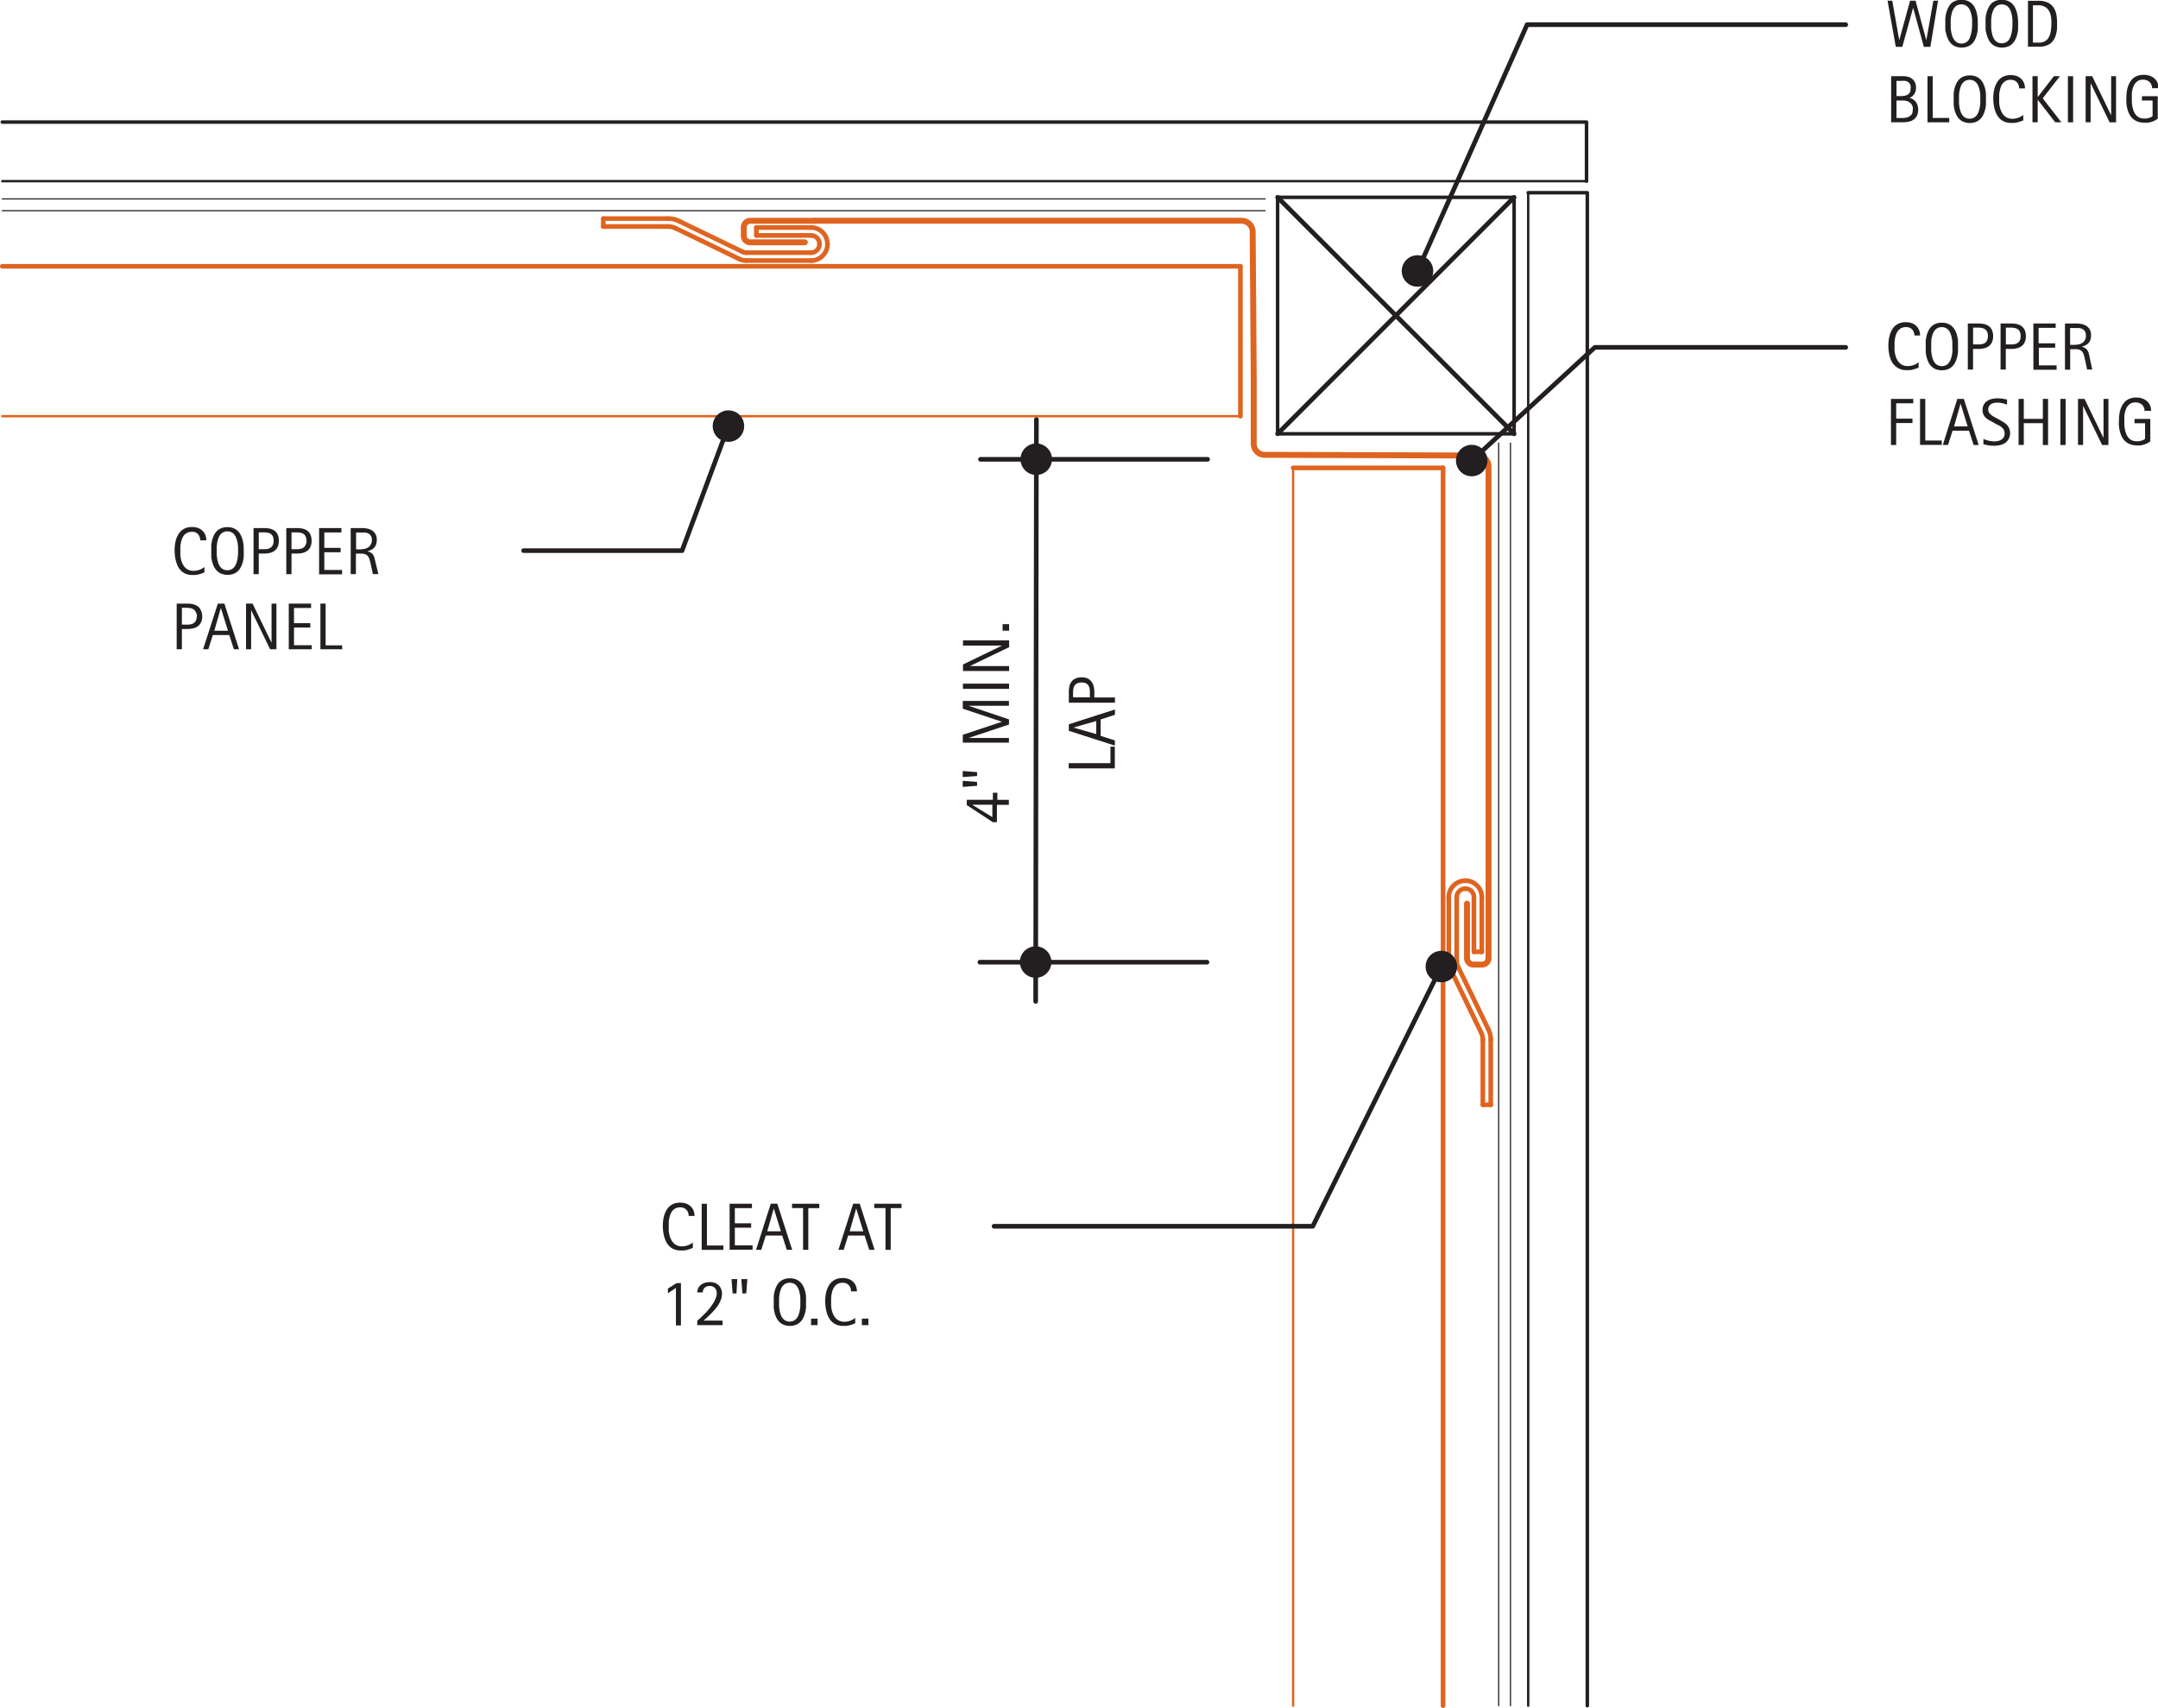 <svg id="7dd341ec-2550-440c-a298-0d3765010af8" data-name="BASE-COPPER" xmlns="http://www.w3.org/2000/svg" viewBox="0 0 330.76 261.83"><defs><style>.\33 14d6c75-9782-47b8-bdb9-cdd4ef16623e,.\34 097dc9a-dbd5-4b94-a66d-b7eec9c1fd2b,.\34 92f5868-308b-4d73-8009-0dd8df931c25,.\37 360fc06-f332-45f9-92c0-f739c9b39261,.\37 73a473a-e2f2-400f-9fe4-7b02e52902c2,.a3728095-8ccb-4644-a9f8-c41900c826a8,.ad0535f0-0a51-42a7-829f-29b233f10431,.f2e12e63-3935-40de-88df-8c640c42e361{fill:none;stroke-linecap:round;stroke-linejoin:round;}.\34 92f5868-308b-4d73-8009-0dd8df931c25,.\37 73a473a-e2f2-400f-9fe4-7b02e52902c2,.f2e12e63-3935-40de-88df-8c640c42e361{stroke:#df6420;}.\37 360fc06-f332-45f9-92c0-f739c9b39261,.\37 73a473a-e2f2-400f-9fe4-7b02e52902c2{stroke-width:0.36px;}.f2e12e63-3935-40de-88df-8c640c42e361{stroke-width:0.91px;}.\33 14d6c75-9782-47b8-bdb9-cdd4ef16623e,.\34 92f5868-308b-4d73-8009-0dd8df931c25{stroke-width:0.71px;}.\33 14d6c75-9782-47b8-bdb9-cdd4ef16623e,.\34 097dc9a-dbd5-4b94-a66d-b7eec9c1fd2b,.\37 360fc06-f332-45f9-92c0-f739c9b39261,.a3728095-8ccb-4644-a9f8-c41900c826a8,.ad0535f0-0a51-42a7-829f-29b233f10431{stroke:#231f20;}.ad0535f0-0a51-42a7-829f-29b233f10431{stroke-width:0.54px;}.\34 097dc9a-dbd5-4b94-a66d-b7eec9c1fd2b{stroke-width:0.18px;}.b1b0bf6d-f182-4078-b9a8-f53f5e9e6016{fill:#231f20;}.a3728095-8ccb-4644-a9f8-c41900c826a8{stroke-width:2.42px;}</style></defs><title>wall-cladding-profiled-panels.C.inside-corner</title><g id="236ca95c-e3c7-44d5-a491-a3593bb9c0cb" data-name="LWPOLYLINE"><line class="773a473a-e2f2-400f-9fe4-7b02e52902c2" x1="0.35" y1="63.8" x2="190.12" y2="63.8"/></g><g id="f85be80d-958b-4cf4-b978-577f023bde4e" data-name="LWPOLYLINE"><path class="f2e12e63-3935-40de-88df-8c640c42e361" d="M228.15,138.46V73a1.7,1.7,0,0,0-1.69-1.7l-29.83-.1-2.78,0a1.7,1.7,0,0,1-1.69-1.7V59.27L192,37a1.7,1.7,0,0,0-1.7-1.69h-65.5" transform="translate(0 -1.47)"/></g><g id="fc25ad01-0ba2-40f0-a5e6-2149481e0a90" data-name="LINE"><line class="492f5868-308b-4d73-8009-0dd8df931c25" x1="0.35" y1="40.82" x2="190.12" y2="40.82"/></g><g id="78cb7017-59c2-4233-8600-152d2307f331" data-name="LINE"><line class="492f5868-308b-4d73-8009-0dd8df931c25" x1="124.3" y1="39.94" x2="114.38" y2="39.94"/></g><g id="8bd2219c-2a71-4f58-b223-1716331f6782" data-name="LINE"><line class="492f5868-308b-4d73-8009-0dd8df931c25" x1="115.93" y1="34.88" x2="124.3" y2="34.88"/></g><g id="793a6471-099b-4d32-aedd-1413941806d4" data-name="LWPOLYLINE"><path class="f2e12e63-3935-40de-88df-8c640c42e361" d="M124.84,35.32H115a1,1,0,0,0-1,1v1.3a1,1,0,0,0,1,1h8.36" transform="translate(0 -1.47)"/></g><g id="2c6d0109-d7db-4216-be17-abe2012a6f16" data-name="LINE"><line class="492f5868-308b-4d73-8009-0dd8df931c25" x1="115.93" y1="36.09" x2="124.3" y2="36.09"/></g><g id="f72681f4-0fe9-4c64-9b4c-7d8f9e6dd4d7" data-name="LINE"><line class="492f5868-308b-4d73-8009-0dd8df931c25" x1="124.3" y1="38.73" x2="114.38" y2="38.73"/></g><g id="34ab79d0-f8c2-48ce-a8d3-a93d2169f030" data-name="ARC"><path class="492f5868-308b-4d73-8009-0dd8df931c25" d="M103.6,36.49a2.53,2.53,0,0,0-1.18-.29" transform="translate(0 -1.47)"/></g><g id="424527f4-ef26-4ede-9b1f-6e35c40f0339" data-name="ARC"><path class="492f5868-308b-4d73-8009-0dd8df931c25" d="M104.17,35.41a3.74,3.74,0,0,0-1.75-.43" transform="translate(0 -1.47)"/></g><g id="9b35bd1b-66b7-40bb-ad47-69135c8a9070" data-name="LINE"><line class="492f5868-308b-4d73-8009-0dd8df931c25" x1="102.42" y1="34.72" x2="92.47" y2="34.72"/></g><g id="0aa4ba0a-722a-44a3-ad2c-86963398e7f7" data-name="LINE"><line class="492f5868-308b-4d73-8009-0dd8df931c25" x1="102.42" y1="33.51" x2="92.47" y2="33.51"/></g><g id="4aa71386-58f1-43ac-8dd7-79986399319c" data-name="LINE"><line class="492f5868-308b-4d73-8009-0dd8df931c25" x1="92.47" y1="33.51" x2="92.47" y2="34.72"/></g><g id="d0feffc5-a2f3-4c9b-8410-bbb488a4622c" data-name="LINE"><line class="492f5868-308b-4d73-8009-0dd8df931c25" x1="113.2" y1="39.65" x2="103.6" y2="35.01"/></g><g id="96285fff-a598-46b7-b2e0-7381e0af0dd7" data-name="LINE"><line class="492f5868-308b-4d73-8009-0dd8df931c25" x1="113.77" y1="38.58" x2="104.17" y2="33.94"/></g><g id="1f917a4a-3edf-479f-b5fb-6e638754778e" data-name="ARC"><path class="492f5868-308b-4d73-8009-0dd8df931c25" d="M113.2,41.12a2.53,2.53,0,0,0,1.18.29" transform="translate(0 -1.47)"/></g><g id="8e5c4415-549f-4afb-bade-e04f138207db" data-name="LINE"><line class="492f5868-308b-4d73-8009-0dd8df931c25" x1="115.93" y1="34.88" x2="115.93" y2="36.09"/></g><g id="f29df83b-b598-4869-897e-a4a074d160cf" data-name="ARC"><path class="492f5868-308b-4d73-8009-0dd8df931c25" d="M113.77,40.05a1.31,1.31,0,0,0,.61.15" transform="translate(0 -1.47)"/></g><g id="b95282f7-ff07-4a17-9abe-1a84e0f116c2" data-name="ARC"><path class="492f5868-308b-4d73-8009-0dd8df931c25" d="M124.3,41.42a2.53,2.53,0,0,0,2.53-2.53" transform="translate(0 -1.47)"/></g><g id="e9f78467-edd4-47fc-be1c-f2e501abdd93" data-name="ARC"><path class="492f5868-308b-4d73-8009-0dd8df931c25" d="M126.82,38.87a2.53,2.53,0,0,0-2.53-2.53" transform="translate(0 -1.47)"/></g><g id="06dd4664-947a-4a2c-bbb2-2400cfa0d152" data-name="ARC"><path class="492f5868-308b-4d73-8009-0dd8df931c25" d="M125.61,38.87a1.31,1.31,0,0,0-1.31-1.31" transform="translate(0 -1.47)"/></g><g id="1ef38dd5-2037-4c78-b89d-59c89dc492c1" data-name="ARC"><path class="492f5868-308b-4d73-8009-0dd8df931c25" d="M124.3,40.2a1.31,1.31,0,0,0,1.31-1.31" transform="translate(0 -1.47)"/></g><g id="4a83475c-b422-4740-8f8f-7b6dc65fb345" data-name="LINE"><line class="492f5868-308b-4d73-8009-0dd8df931c25" x1="125.61" y1="37.4" x2="125.61" y2="37.42"/></g><g id="6a368e7d-e926-4379-a100-1152aaf2b2da" data-name="LINE"><line class="492f5868-308b-4d73-8009-0dd8df931c25" x1="126.82" y1="37.4" x2="126.82" y2="37.42"/></g><g id="8a41e7f5-b9f8-47ec-b058-a9f5ff44fd6b" data-name="LWPOLYLINE"><line class="773a473a-e2f2-400f-9fe4-7b02e52902c2" x1="198.2" y1="261.48" x2="198.2" y2="71.72"/></g><g id="9d51fd3a-ed17-461e-b5f8-aa2deea5afb8" data-name="LINE"><line class="492f5868-308b-4d73-8009-0dd8df931c25" x1="221.18" y1="261.48" x2="221.18" y2="71.72"/></g><g id="d050a003-91a8-43ce-a4d7-8db32bc477cf" data-name="LINE"><line class="492f5868-308b-4d73-8009-0dd8df931c25" x1="221.18" y1="71.72" x2="198.2" y2="71.72"/></g><g id="7474b27a-d1bc-4951-84ad-b2c3874da951" data-name="LINE"><line class="492f5868-308b-4d73-8009-0dd8df931c25" x1="190.12" y1="40.82" x2="190.12" y2="63.8"/></g><g id="ce36a8df-b48d-4e3f-a019-11ee3ba3bd36" data-name="LINE"><line class="492f5868-308b-4d73-8009-0dd8df931c25" x1="222.35" y1="148.63" x2="226.99" y2="158.23"/></g><g id="1cb9f7e4-4274-4f3b-9916-0b67718f5967" data-name="ARC"><path class="492f5868-308b-4d73-8009-0dd8df931c25" d="M227.12,139a2.53,2.53,0,0,0-2.53-2.53" transform="translate(0 -1.47)"/></g><g id="b60be875-2d59-4500-af22-ccce4b724db9" data-name="LINE"><line class="492f5868-308b-4d73-8009-0dd8df931c25" x1="227.12" y1="145.91" x2="225.91" y2="145.91"/></g><g id="21e82f40-080d-45de-b84b-e8ea2b9227c7" data-name="LWPOLYLINE"><path class="f2e12e63-3935-40de-88df-8c640c42e361" d="M228.15,138.46v9.88a1,1,0,0,1-1,1h-1.3a1,1,0,0,1-1-1V140" transform="translate(0 -1.47)"/></g><g id="75397f40-b886-46aa-bbc8-1588c9bbed2f" data-name="LINE"><line class="492f5868-308b-4d73-8009-0dd8df931c25" x1="223.42" y1="148.07" x2="228.06" y2="157.66"/></g><g id="823277cf-1188-49cd-84af-828f8b0cdeb1" data-name="ARC"><path class="492f5868-308b-4d73-8009-0dd8df931c25" d="M222.06,148.92a2.53,2.53,0,0,0,.29,1.18" transform="translate(0 -1.47)"/></g><g id="2c54d3a7-40e5-49ac-9c81-039336eefb97" data-name="LINE"><line class="492f5868-308b-4d73-8009-0dd8df931c25" x1="222.06" y1="137.54" x2="222.06" y2="147.45"/></g><g id="4abd1b16-55af-4144-862c-41f83f45091c" data-name="ARC"><path class="492f5868-308b-4d73-8009-0dd8df931c25" d="M224.58,136.48a2.53,2.53,0,0,0-2.53,2.53" transform="translate(0 -1.47)"/></g><g id="c7099ade-3465-4f87-af5f-4d4f0e92fe94" data-name="LINE"><line class="492f5868-308b-4d73-8009-0dd8df931c25" x1="224.6" y1="135.01" x2="224.58" y2="135.01"/></g><g id="a3adb353-acf8-4113-91d1-9816830e5d27" data-name="LINE"><line class="492f5868-308b-4d73-8009-0dd8df931c25" x1="224.6" y1="136.22" x2="224.58" y2="136.22"/></g><g id="bc11675f-546a-4ce6-8f5e-ffcd853146a1" data-name="ARC"><path class="492f5868-308b-4d73-8009-0dd8df931c25" d="M223.27,148.92a1.31,1.31,0,0,0,.15.61" transform="translate(0 -1.47)"/></g><g id="a9083f4c-b691-4d46-a82a-eb27c45d4b6a" data-name="LINE"><line class="492f5868-308b-4d73-8009-0dd8df931c25" x1="223.27" y1="137.54" x2="223.27" y2="147.45"/></g><g id="ff89a938-c922-447c-a5cf-2a0188074bbd" data-name="LINE"><line class="492f5868-308b-4d73-8009-0dd8df931c25" x1="225.91" y1="145.91" x2="225.91" y2="137.54"/></g><g id="02883a56-929f-4787-8b18-8184c544c390" data-name="ARC"><path class="492f5868-308b-4d73-8009-0dd8df931c25" d="M224.58,137.7a1.31,1.31,0,0,0-1.31,1.31" transform="translate(0 -1.47)"/></g><g id="04e25e86-ed2d-47e9-b53e-783fd659dc69" data-name="ARC"><path class="492f5868-308b-4d73-8009-0dd8df931c25" d="M225.91,139a1.31,1.31,0,0,0-1.31-1.31" transform="translate(0 -1.47)"/></g><g id="bde65cee-e613-4cf9-991a-9d414a21e786" data-name="LINE"><line class="492f5868-308b-4d73-8009-0dd8df931c25" x1="227.28" y1="159.41" x2="227.28" y2="169.36"/></g><g id="21d8c14f-d2f4-4a35-ba61-0cc380667ed7" data-name="ARC"><path class="492f5868-308b-4d73-8009-0dd8df931c25" d="M227.28,160.89a2.53,2.53,0,0,0-.29-1.18" transform="translate(0 -1.47)"/></g><g id="688e776c-1943-42de-b528-c19ac171f48b" data-name="LINE"><line class="492f5868-308b-4d73-8009-0dd8df931c25" x1="228.49" y1="169.36" x2="227.28" y2="169.36"/></g><g id="72d41984-1c58-4b03-85f9-6e9a4f6a0082" data-name="ARC"><path class="492f5868-308b-4d73-8009-0dd8df931c25" d="M228.49,160.89a3.74,3.74,0,0,0-.43-1.75" transform="translate(0 -1.47)"/></g><g id="e14cf99e-ea28-4da4-bc9b-d3bf4d0a72c9" data-name="LINE"><line class="492f5868-308b-4d73-8009-0dd8df931c25" x1="228.49" y1="159.41" x2="228.49" y2="169.36"/></g><g id="862d662a-cec4-4b91-a79b-ca222e4810a8" data-name="LINE"><line class="492f5868-308b-4d73-8009-0dd8df931c25" x1="227.12" y1="145.91" x2="227.12" y2="137.54"/></g><g id="46af3e1d-84ef-4db6-b006-302f927d296f" data-name="LWPOLYLINE"><polyline class="ad0535f0-0a51-42a7-829f-29b233f10431" points="243.17 27.77 243.17 18.71 0.35 18.71"/></g><g id="3a42101c-027a-42ce-80c9-073add81d2f2" data-name="LWPOLYLINE"><line class="7360fc06-f332-45f9-92c0-f739c9b39261" x1="0.35" y1="27.77" x2="243.17" y2="27.77"/></g><g id="b4c658d6-60c4-4976-8710-d6ca277e63ba" data-name="LWPOLYLINE"><line class="4097dc9a-dbd5-4b94-a66d-b7eec9c1fd2b" x1="0.35" y1="30.49" x2="193.91" y2="30.49"/></g><g id="62b93c63-f7b7-4f41-a400-8135d3116f69" data-name="LWPOLYLINE"><line class="4097dc9a-dbd5-4b94-a66d-b7eec9c1fd2b" x1="0.35" y1="32.3" x2="193.91" y2="32.3"/></g><g id="b0d7f67f-943c-4421-b9f8-9c6ef366539b" data-name="LWPOLYLINE"><line class="4097dc9a-dbd5-4b94-a66d-b7eec9c1fd2b" x1="229.7" y1="261.48" x2="229.7" y2="67.92"/></g><g id="903bed1d-d7c3-44df-93eb-5e7b39449a8c" data-name="LWPOLYLINE"><line class="4097dc9a-dbd5-4b94-a66d-b7eec9c1fd2b" x1="231.51" y1="261.48" x2="231.51" y2="67.92"/></g><g id="7d5bc52e-018f-41ec-b223-d48d5c1f1169" data-name="LWPOLYLINE"><line class="7360fc06-f332-45f9-92c0-f739c9b39261" x1="234.23" y1="261.48" x2="234.23" y2="29.54"/></g><g id="1988d604-2c60-4a89-80de-31015cd637cd" data-name="LWPOLYLINE"><polyline class="ad0535f0-0a51-42a7-829f-29b233f10431" points="234.23 29.54 243.29 29.54 243.29 261.48"/></g><g id="905d9517-3726-4df7-a2f1-599c28202be5" data-name="LINE"><line class="314d6c75-9782-47b8-bdb9-cdd4ef16623e" x1="195.82" y1="30.25" x2="232.07" y2="66.5"/></g><g id="6be24bff-78f2-4ebb-b9f0-2afdc912152b" data-name="LWPOLYLINE"><rect class="ad0535f0-0a51-42a7-829f-29b233f10431" x="195.82" y="30.25" width="36.25" height="36.25"/></g><g id="f5dc2266-25b1-4539-98de-5ec601f35743" data-name="LINE"><line class="314d6c75-9782-47b8-bdb9-cdd4ef16623e" x1="232.07" y1="30.25" x2="195.82" y2="66.5"/></g><g id="4f590a85-2813-4407-931f-2f8b5163ebe1" data-name="TEXT"><path class="b1b0bf6d-f182-4078-b9a8-f53f5e9e6016" d="M152.8,124.08h1.83v0.77H152.8v2.66h-0.62l-4-2.62v-0.82h4V123h0.69v1.13Zm-3.78.76v0l3.08,1.89v-1.9H149Z" transform="translate(0 -1.47)"/><path class="b1b0bf6d-f182-4078-b9a8-f53f5e9e6016" d="M149.76,121.34v0.59l-2.2.17v-0.93Zm0-1.5v0.59l-2.2.16v-0.93Z" transform="translate(0 -1.47)"/><path class="b1b0bf6d-f182-4078-b9a8-f53f5e9e6016" d="M154.65,109.66h-6.21v0l6.21,2.09v0.79l-6.22,2.06v0h6.21v0.71h-7.07v-1.2l6-2v0l-6-2v-1.19h7.07v0.71Z" transform="translate(0 -1.47)"/><path class="b1b0bf6d-f182-4078-b9a8-f53f5e9e6016" d="M154.66,107.07h-7.07v-0.8h7.07v0.8Z" transform="translate(0 -1.47)"/><path class="b1b0bf6d-f182-4078-b9a8-f53f5e9e6016" d="M154.67,100.68l-6,2.89v0h6v0.76h-7.07v-1l6-2.9v0h-6V99.64h7.07v1Z" transform="translate(0 -1.47)"/><path class="b1b0bf6d-f182-4078-b9a8-f53f5e9e6016" d="M154.67,98.15h-1v-1h1v1Z" transform="translate(0 -1.47)"/></g><g id="b3ddc1b2-5418-4037-8cf9-981d6c0fcc9f" data-name="TEXT"><path class="b1b0bf6d-f182-4078-b9a8-f53f5e9e6016" d="M103.6,204.61v-5.71l-1.23.83V199l1.34-.84h0.66v6.49H103.6Z" transform="translate(0 -1.47)"/><path class="b1b0bf6d-f182-4078-b9a8-f53f5e9e6016" d="M106.87,204.61v-0.68l0.42-.37,0.48-.45,0.5-.51q0.25-.27.48-0.56c0.15-.19.3-0.39,0.43-0.59a5.41,5.41,0,0,0,.35-0.59,3.65,3.65,0,0,0,.24-0.58,1.87,1.87,0,0,0,.09-0.54,1.44,1.44,0,0,0-.07-0.46,1,1,0,0,0-.21-0.36,1,1,0,0,0-.34-0.23,1.16,1.16,0,0,0-.46-0.09,1.27,1.27,0,0,0-.42.07,1,1,0,0,0-.34.19,0.91,0.91,0,0,0-.22.31,1,1,0,0,0-.08.42h-0.86a1.52,1.52,0,0,1,.19-0.71,1.5,1.5,0,0,1,.44-0.49,1.92,1.92,0,0,1,.62-0.29,2.83,2.83,0,0,1,.73-0.09,2.06,2.06,0,0,1,.74.13,1.61,1.61,0,0,1,.95.93,2,2,0,0,1,.13.74,2.5,2.5,0,0,1-.13.79,4,4,0,0,1-.35.77,5.92,5.92,0,0,1-.51.72q-0.29.35-.6,0.67t-0.63.61l-0.59.54h2.9v0.7h-3.89Z" transform="translate(0 -1.47)"/><path class="b1b0bf6d-f182-4078-b9a8-f53f5e9e6016" d="M112.88,199.75h-0.59l-0.17-2.2H113Zm1.5,0h-0.59l-0.17-2.2h0.93Z" transform="translate(0 -1.47)"/><path class="b1b0bf6d-f182-4078-b9a8-f53f5e9e6016" d="M123.54,201.07c0,0.28,0,.56,0,0.85a5.44,5.44,0,0,1-.15.84,3.8,3.8,0,0,1-.29.76,2.26,2.26,0,0,1-.46.63,2.09,2.09,0,0,1-.67.42,2.72,2.72,0,0,1-1.81,0,2.09,2.09,0,0,1-.67-0.42,2.27,2.27,0,0,1-.46-0.62,3.86,3.86,0,0,1-.29-0.76,5.26,5.26,0,0,1-.15-0.84q0-.44,0-0.86t0-.86a5.16,5.16,0,0,1,.15-0.84,3.79,3.79,0,0,1,.29-0.76,2.25,2.25,0,0,1,.46-0.62,2,2,0,0,1,.67-0.41,2.52,2.52,0,0,1,.91-0.15,2.46,2.46,0,0,1,.9.15,2.08,2.08,0,0,1,.67.42,2.25,2.25,0,0,1,.46.62,3.67,3.67,0,0,1,.29.76,5.35,5.35,0,0,1,.15.84Q123.54,200.65,123.54,201.07Zm-0.87,0c0-.18,0-0.38,0-0.6a5.18,5.18,0,0,0-.08-0.66,4,4,0,0,0-.17-0.63,2,2,0,0,0-.29-0.55,1.35,1.35,0,0,0-.45-0.38,1.5,1.5,0,0,0-1.28,0,1.38,1.38,0,0,0-.45.38,2,2,0,0,0-.29.55,4.08,4.08,0,0,0-.17.63,5.18,5.18,0,0,0-.08.66c0,0.22,0,.42,0,0.6s0,0.39,0,.61a5.31,5.31,0,0,0,.08.66,4.15,4.15,0,0,0,.17.65,2,2,0,0,0,.29.55,1.39,1.39,0,0,0,.45.38,1.47,1.47,0,0,0,1.28,0,1.35,1.35,0,0,0,.45-0.39,2.08,2.08,0,0,0,.29-0.56,4.09,4.09,0,0,0,.17-0.65,5.4,5.4,0,0,0,.08-0.66Q122.67,201.34,122.67,201.06Z" transform="translate(0 -1.47)"/><path class="b1b0bf6d-f182-4078-b9a8-f53f5e9e6016" d="M124.31,204.61v-1h1v1h-1Z" transform="translate(0 -1.47)"/><path class="b1b0bf6d-f182-4078-b9a8-f53f5e9e6016" d="M130.45,199.48a1.65,1.65,0,0,0-.09-0.55,1.24,1.24,0,0,0-.25-0.43,1.17,1.17,0,0,0-.41-0.29,1.35,1.35,0,0,0-.55-0.1,1.6,1.6,0,0,0-.67.13,1.48,1.48,0,0,0-.48.35,1.78,1.78,0,0,0-.32.51,3.41,3.41,0,0,0-.19.61,4.73,4.73,0,0,0-.1.66c0,0.22,0,.43,0,0.63s0,0.45,0,.69a4.65,4.65,0,0,0,.12.7,3.29,3.29,0,0,0,.24.65,2.05,2.05,0,0,0,.38.54,1.65,1.65,0,0,0,.54.37,1.81,1.81,0,0,0,.73.14,2.69,2.69,0,0,0,.89-0.15,2.64,2.64,0,0,0,.79-0.44v0.83l-0.47.18-0.44.13a3.57,3.57,0,0,1-.46.08l-0.51,0a2.58,2.58,0,0,1-.94-0.16,2.27,2.27,0,0,1-.71-0.43,2.41,2.41,0,0,1-.5-0.64,4,4,0,0,1-.33-0.79,5.3,5.3,0,0,1-.18-0.87,7.24,7.24,0,0,1-.06-0.89,6.82,6.82,0,0,1,.06-0.87,4.62,4.62,0,0,1,.18-0.82,3.46,3.46,0,0,1,.33-0.72,2.2,2.2,0,0,1,1.19-1,2.81,2.81,0,0,1,.91-0.14,2.71,2.71,0,0,1,.87.13,2,2,0,0,1,.69.4,1.85,1.85,0,0,1,.46.64,2.12,2.12,0,0,1,.17.87h-0.9Z" transform="translate(0 -1.47)"/><path class="b1b0bf6d-f182-4078-b9a8-f53f5e9e6016" d="M132.1,204.61v-1h1v1h-1Z" transform="translate(0 -1.47)"/></g><g id="abac4390-37f9-4e09-9699-cc837e2a73ac" data-name="LWPOLYLINE"><polyline class="314d6c75-9782-47b8-bdb9-cdd4ef16623e" points="80.26 84.41 104.54 84.41 111.64 65.32"/></g><g id="5de841d0-31c2-4441-8ef8-bfbceac35860" data-name="TEXT"><path class="b1b0bf6d-f182-4078-b9a8-f53f5e9e6016" d="M31,95.93a2.19,2.19,0,0,1-.17.9,1.57,1.57,0,0,1-.46.61,1.92,1.92,0,0,1-.71.34,3.53,3.53,0,0,1-.9.11H27.88V101h-0.8V94h1.64a3.84,3.84,0,0,1,.9.1,1.88,1.88,0,0,1,.71.33,1.51,1.51,0,0,1,.46.6A2.3,2.3,0,0,1,31,95.93Zm-0.8,0A1.54,1.54,0,0,0,30,95.28a1,1,0,0,0-.34-0.4,1.36,1.36,0,0,0-.51-0.19,3.76,3.76,0,0,0-.64-0.05H27.88v2.58h0.86a2.34,2.34,0,0,0,.59-0.07,1.14,1.14,0,0,0,.45-0.23,1,1,0,0,0,.28-0.4A1.54,1.54,0,0,0,30.16,95.94Z" transform="translate(0 -1.47)"/><path class="b1b0bf6d-f182-4078-b9a8-f53f5e9e6016" d="M35.85,101l-0.71-2.18H32.62L31.93,101h-0.8L33.39,94h1L36.64,101H35.85Zm-2-6.34h0l-1,3.5h2.09Z" transform="translate(0 -1.47)"/><path class="b1b0bf6d-f182-4078-b9a8-f53f5e9e6016" d="M41.4,101l-2.91-6h0v6H37.71V94h1l2.91,6h0V94h0.75V101h-1Z" transform="translate(0 -1.47)"/><path class="b1b0bf6d-f182-4078-b9a8-f53f5e9e6016" d="M44.26,101V94h3.42v0.67H45.06V97h2.5v0.67h-2.5v2.71h2.72V101H44.26Z" transform="translate(0 -1.47)"/><path class="b1b0bf6d-f182-4078-b9a8-f53f5e9e6016" d="M49.11,101V94h0.8v6.4h2.53V101H49.11Z" transform="translate(0 -1.47)"/></g><g id="2e912979-f188-43b3-9796-6ff155f7fb1d" data-name="TEXT"><path class="b1b0bf6d-f182-4078-b9a8-f53f5e9e6016" d="M30.69,84.34a1.65,1.65,0,0,0-.09-0.55,1.24,1.24,0,0,0-.25-0.43,1.17,1.17,0,0,0-.41-0.29A1.35,1.35,0,0,0,29.4,83a1.6,1.6,0,0,0-.67.13,1.48,1.48,0,0,0-.48.35,1.78,1.78,0,0,0-.32.51,3.41,3.41,0,0,0-.19.61,4.73,4.73,0,0,0-.1.66c0,0.22,0,.43,0,0.63s0,0.45,0,.69a4.65,4.65,0,0,0,.12.7,3.29,3.29,0,0,0,.24.65,2.05,2.05,0,0,0,.38.54,1.65,1.65,0,0,0,.54.37,1.81,1.81,0,0,0,.73.14,2.69,2.69,0,0,0,.89-0.15,2.64,2.64,0,0,0,.79-0.44v0.83l-0.47.18-0.44.13a3.57,3.57,0,0,1-.46.08l-0.51,0a2.58,2.58,0,0,1-.94-0.16A2.27,2.27,0,0,1,27.8,89a2.41,2.41,0,0,1-.5-0.64A4,4,0,0,1,27,87.58a5.3,5.3,0,0,1-.18-0.87,7.24,7.24,0,0,1-.06-0.89,6.82,6.82,0,0,1,.06-0.87A4.62,4.62,0,0,1,27,84.12a3.46,3.46,0,0,1,.33-0.72,2.2,2.2,0,0,1,1.19-1,2.81,2.81,0,0,1,.91-0.14,2.71,2.71,0,0,1,.87.13,2,2,0,0,1,.69.4,1.85,1.85,0,0,1,.46.64,2.12,2.12,0,0,1,.17.87h-0.9Z" transform="translate(0 -1.47)"/><path class="b1b0bf6d-f182-4078-b9a8-f53f5e9e6016" d="M37.36,85.94c0,0.28,0,.56,0,0.85a5.44,5.44,0,0,1-.15.84,3.8,3.8,0,0,1-.29.76,2.26,2.26,0,0,1-.46.63,2.09,2.09,0,0,1-.67.42,2.72,2.72,0,0,1-1.81,0A2.09,2.09,0,0,1,33.28,89a2.27,2.27,0,0,1-.46-0.62,3.86,3.86,0,0,1-.29-0.76,5.26,5.26,0,0,1-.15-0.84q0-.44,0-0.86t0-.86a5.16,5.16,0,0,1,.15-0.84,3.79,3.79,0,0,1,.29-0.76,2.25,2.25,0,0,1,.46-0.62,2,2,0,0,1,.67-0.41,2.52,2.52,0,0,1,.91-0.15,2.46,2.46,0,0,1,.9.15,2.08,2.08,0,0,1,.67.42,2.25,2.25,0,0,1,.46.62,3.67,3.67,0,0,1,.29.76,5.35,5.35,0,0,1,.15.84Q37.36,85.52,37.36,85.94Zm-0.87,0c0-.18,0-0.38,0-0.6a5.18,5.18,0,0,0-.08-0.66A4,4,0,0,0,36.23,84a2,2,0,0,0-.29-0.55,1.35,1.35,0,0,0-.45-0.38,1.5,1.5,0,0,0-1.28,0,1.38,1.38,0,0,0-.45.38,2,2,0,0,0-.29.55,4.08,4.08,0,0,0-.17.63,5.18,5.18,0,0,0-.08.66c0,0.22,0,.42,0,0.6s0,0.39,0,.61a5.31,5.31,0,0,0,.08.66,4.15,4.15,0,0,0,.17.65,2,2,0,0,0,.29.55,1.39,1.39,0,0,0,.45.38,1.47,1.47,0,0,0,1.28,0,1.35,1.35,0,0,0,.45-0.39,2.08,2.08,0,0,0,.29-0.56,4.09,4.09,0,0,0,.17-0.65,5.4,5.4,0,0,0,.08-0.66Q36.49,86.21,36.49,85.93Z" transform="translate(0 -1.47)"/><path class="b1b0bf6d-f182-4078-b9a8-f53f5e9e6016" d="M42.74,84.37a2.19,2.19,0,0,1-.17.9,1.57,1.57,0,0,1-.46.61,1.92,1.92,0,0,1-.71.34,3.53,3.53,0,0,1-.9.11H39.66v3.16h-0.8V82.42H40.5a3.84,3.84,0,0,1,.9.1,1.88,1.88,0,0,1,.71.33,1.51,1.51,0,0,1,.46.6A2.3,2.3,0,0,1,42.74,84.37Zm-0.8,0a1.54,1.54,0,0,0-.12-0.67,1,1,0,0,0-.34-0.4A1.36,1.36,0,0,0,41,83.13a3.76,3.76,0,0,0-.64-0.05H39.66v2.58h0.86a2.34,2.34,0,0,0,.59-0.07,1.14,1.14,0,0,0,.45-0.23,1,1,0,0,0,.28-0.4A1.54,1.54,0,0,0,41.94,84.38Z" transform="translate(0 -1.47)"/><path class="b1b0bf6d-f182-4078-b9a8-f53f5e9e6016" d="M47.76,84.37a2.19,2.19,0,0,1-.17.9,1.57,1.57,0,0,1-.46.61,1.92,1.92,0,0,1-.71.34,3.53,3.53,0,0,1-.9.11H44.68v3.16h-0.8V82.42h1.64a3.84,3.84,0,0,1,.9.1,1.88,1.88,0,0,1,.71.33,1.51,1.51,0,0,1,.46.6A2.3,2.3,0,0,1,47.76,84.37Zm-0.8,0a1.54,1.54,0,0,0-.12-0.67,1,1,0,0,0-.34-0.4A1.36,1.36,0,0,0,46,83.13a3.76,3.76,0,0,0-.64-0.05H44.68v2.58h0.86a2.34,2.34,0,0,0,.59-0.07,1.14,1.14,0,0,0,.45-0.23,1,1,0,0,0,.28-0.4A1.54,1.54,0,0,0,47,84.38Z" transform="translate(0 -1.47)"/><path class="b1b0bf6d-f182-4078-b9a8-f53f5e9e6016" d="M48.91,89.48V82.42h3.42v0.67H49.71v2.37h2.5v0.67h-2.5v2.71h2.72v0.67H48.91Z" transform="translate(0 -1.47)"/><path class="b1b0bf6d-f182-4078-b9a8-f53f5e9e6016" d="M57.15,89.48L56.8,87.85a6.33,6.33,0,0,0-.17-0.65,1.4,1.4,0,0,0-.25-0.48A1,1,0,0,0,56,86.44a1.93,1.93,0,0,0-.68-0.1H54.55v3.14h-0.8V82.42H55.5a3.86,3.86,0,0,1,.84.09,2.11,2.11,0,0,1,.72.3,1.57,1.57,0,0,1,.5.55,1.72,1.72,0,0,1,.19.84,2.31,2.31,0,0,1-.09.68,1.41,1.41,0,0,1-.27.5,1.55,1.55,0,0,1-.45.36,2.7,2.7,0,0,1-.63.24v0a1.9,1.9,0,0,1,.56.23,1.14,1.14,0,0,1,.33.33,1.5,1.5,0,0,1,.19.44q0.07,0.25.13,0.56L58,89.48h-0.8ZM57,84.28a1.27,1.27,0,0,0-.16-0.68,0.94,0.94,0,0,0-.41-0.36,1.72,1.72,0,0,0-.58-0.14l-0.67,0h-0.6v2.59H55a4.82,4.82,0,0,0,.71-0.05,1.9,1.9,0,0,0,.63-0.2A1.19,1.19,0,0,0,56.79,85,1.31,1.31,0,0,0,57,84.28Z" transform="translate(0 -1.47)"/></g><g id="7449b4dc-1ee4-416d-9a51-9e47bfb9ffdc" data-name="TEXT"><path class="b1b0bf6d-f182-4078-b9a8-f53f5e9e6016" d="M105.56,187.92a1.65,1.65,0,0,0-.09-0.55,1.24,1.24,0,0,0-.25-0.43,1.17,1.17,0,0,0-.41-0.29,1.35,1.35,0,0,0-.55-0.1,1.6,1.6,0,0,0-.67.13,1.48,1.48,0,0,0-.48.35,1.78,1.78,0,0,0-.32.51,3.41,3.41,0,0,0-.19.61,4.73,4.73,0,0,0-.1.66c0,0.22,0,.43,0,0.63s0,0.45,0,.69a4.65,4.65,0,0,0,.12.7,3.29,3.29,0,0,0,.24.65,2.05,2.05,0,0,0,.38.54,1.65,1.65,0,0,0,.54.37,1.81,1.81,0,0,0,.73.14,2.69,2.69,0,0,0,.89-0.15,2.64,2.64,0,0,0,.79-0.44v0.83l-0.47.18-0.44.13a3.57,3.57,0,0,1-.46.08l-0.51,0a2.58,2.58,0,0,1-.94-0.16,2.27,2.27,0,0,1-.71-0.43,2.41,2.41,0,0,1-.5-0.64,4,4,0,0,1-.33-0.79,5.3,5.3,0,0,1-.18-0.87,7.24,7.24,0,0,1-.06-0.89,6.82,6.82,0,0,1,.06-0.87,4.62,4.62,0,0,1,.18-0.82,3.46,3.46,0,0,1,.33-0.72,2.2,2.2,0,0,1,1.19-1,2.81,2.81,0,0,1,.91-0.14,2.71,2.71,0,0,1,.87.13,2,2,0,0,1,.69.4,1.85,1.85,0,0,1,.46.64,2.12,2.12,0,0,1,.17.87h-0.9Z" transform="translate(0 -1.47)"/><path class="b1b0bf6d-f182-4078-b9a8-f53f5e9e6016" d="M107.55,193.06V186h0.8v6.4h2.53v0.67h-3.33Z" transform="translate(0 -1.47)"/><path class="b1b0bf6d-f182-4078-b9a8-f53f5e9e6016" d="M111.83,193.06V186h3.42v0.67h-2.62V189h2.5v0.67h-2.5v2.71h2.72v0.67h-3.52Z" transform="translate(0 -1.47)"/><path class="b1b0bf6d-f182-4078-b9a8-f53f5e9e6016" d="M120.6,193.06l-0.71-2.18h-2.52l-0.69,2.18h-0.8l2.26-7.07h1l2.28,7.07H120.6Zm-2-6.34h0l-1,3.5h2.09Z" transform="translate(0 -1.47)"/><path class="b1b0bf6d-f182-4078-b9a8-f53f5e9e6016" d="M123.89,186.66v6.4h-0.8v-6.4H121.4V186h4.18v0.67h-1.69Z" transform="translate(0 -1.47)"/><path class="b1b0bf6d-f182-4078-b9a8-f53f5e9e6016" d="M133.23,193.06l-0.71-2.18H130l-0.69,2.18h-0.8l2.26-7.07h1l2.28,7.07h-0.79Zm-2-6.34h0l-1,3.5h2.09Z" transform="translate(0 -1.47)"/><path class="b1b0bf6d-f182-4078-b9a8-f53f5e9e6016" d="M136.52,186.66v6.4h-0.8v-6.4H134V186h4.18v0.67h-1.69Z" transform="translate(0 -1.47)"/></g><g id="ab9b76e8-d04c-46e1-b3da-70a9bcbdc629" data-name="LWPOLYLINE"><polyline class="314d6c75-9782-47b8-bdb9-cdd4ef16623e" points="282.9 53.25 244.44 53.25 225.57 70.6"/></g><g id="6b1e840c-1bef-4c89-9bc2-4c4d8db8ef55" data-name="LWPOLYLINE"><polyline class="314d6c75-9782-47b8-bdb9-cdd4ef16623e" points="282.9 3.78 234.06 3.78 217.26 41.54"/></g><g id="e742440a-df17-4151-841d-e9b47cf8d9c2" data-name="LWPOLYLINE"><polyline class="314d6c75-9782-47b8-bdb9-cdd4ef16623e" points="152.36 187.98 201.21 187.98 220.92 148.17"/></g><g id="b4230167-de32-427f-902f-6cb30f0ba5f1" data-name="LINE"><line class="314d6c75-9782-47b8-bdb9-cdd4ef16623e" x1="150.28" y1="70.41" x2="185.09" y2="70.41"/></g><g id="555732df-5813-4e2c-8641-684943c38ea4" data-name="LINE"><line class="314d6c75-9782-47b8-bdb9-cdd4ef16623e" x1="150.19" y1="147.5" x2="185" y2="147.5"/></g><g id="8f141d0b-0fdf-4a3d-adb0-dddfd00f3c71" data-name="TEXT"><path class="b1b0bf6d-f182-4078-b9a8-f53f5e9e6016" d="M170.86,119.26H163.8v-0.8h6.4v-2.53h0.67v3.33Z" transform="translate(0 -1.47)"/><path class="b1b0bf6d-f182-4078-b9a8-f53f5e9e6016" d="M170.88,111.05l-2.18.71v2.52l2.18,0.69v0.8l-7.06-2.27v-1l7.07-2.27v0.79ZM164.53,113v0l3.49,1V112Z" transform="translate(0 -1.47)"/><path class="b1b0bf6d-f182-4078-b9a8-f53f5e9e6016" d="M165.78,105.3a2.19,2.19,0,0,1,.9.17,1.58,1.58,0,0,1,.6.47,1.92,1.92,0,0,1,.34.71,3.53,3.53,0,0,1,.11.9v0.84h3.16v0.8h-7.07v-1.64a3.84,3.84,0,0,1,.1-0.9,1.88,1.88,0,0,1,.33-0.71,1.5,1.5,0,0,1,.6-0.46A2.29,2.29,0,0,1,165.78,105.3Zm0,0.8a1.54,1.54,0,0,0-.67.12,1,1,0,0,0-.4.34,1.36,1.36,0,0,0-.19.51,3.75,3.75,0,0,0-.05.64v0.66h2.58v-0.86a2.38,2.38,0,0,0-.07-0.59,1.15,1.15,0,0,0-.22-0.45,1,1,0,0,0-.4-0.29A1.55,1.55,0,0,0,165.78,106.1Z" transform="translate(0 -1.47)"/></g><g id="8c866f6e-724d-4754-b026-184fb0384122" data-name="LINE"><line class="314d6c75-9782-47b8-bdb9-cdd4ef16623e" x1="158.85" y1="64.31" x2="158.74" y2="153.51"/></g><g id="77aacfe4-d2ca-441b-8232-b52c99ed1d2e" data-name="TEXT"><path class="b1b0bf6d-f182-4078-b9a8-f53f5e9e6016" d="M290.63,63.28v2.37h2.5v0.67h-2.5v3.37h-0.8V62.62h3.42v0.67h-2.62Z" transform="translate(0 -1.47)"/><path class="b1b0bf6d-f182-4078-b9a8-f53f5e9e6016" d="M294.29,69.68V62.62h0.8V69h2.53v0.67h-3.33Z" transform="translate(0 -1.47)"/><path class="b1b0bf6d-f182-4078-b9a8-f53f5e9e6016" d="M302.5,69.68l-0.71-2.18h-2.52l-0.69,2.18h-0.8L300,62.62h1l2.28,7.07H302.5Zm-2-6.34h0l-1,3.5h2.09Z" transform="translate(0 -1.47)"/><path class="b1b0bf6d-f182-4078-b9a8-f53f5e9e6016" d="M308.09,67.81a2,2,0,0,1-.21.94,1.72,1.72,0,0,1-.55.62,2.35,2.35,0,0,1-.79.33,4.2,4.2,0,0,1-.94.1,5.43,5.43,0,0,1-.82-0.06L304,69.58V68.76a5.15,5.15,0,0,0,.84.27,4,4,0,0,0,.88.1,2.35,2.35,0,0,0,.56-0.07,1.49,1.49,0,0,0,.49-0.21,1.13,1.13,0,0,0,.35-0.37,1.08,1.08,0,0,0,.13-0.55,1.21,1.21,0,0,0-.1-0.51,1.23,1.23,0,0,0-.26-0.37,2.08,2.08,0,0,0-.38-0.29L306,66.5l-0.63-.35-0.57-.32a2.65,2.65,0,0,1-.49-0.37A1.59,1.59,0,0,1,304,65a1.53,1.53,0,0,1-.13-0.66,1.7,1.7,0,0,1,.19-0.84,1.64,1.64,0,0,1,.51-0.56,2.16,2.16,0,0,1,.73-0.31,3.62,3.62,0,0,1,.85-0.1,4.86,4.86,0,0,1,.74.05l0.73,0.13v0.79a4.26,4.26,0,0,0-.76-0.23,3.94,3.94,0,0,0-.79-0.08,1.91,1.91,0,0,0-.49.06,1.31,1.31,0,0,0-.43.19,1,1,0,0,0-.3.33,1,1,0,0,0-.11.49,0.82,0.82,0,0,0,.11.43,1.39,1.39,0,0,0,.29.34,2.48,2.48,0,0,0,.38.27l0.39,0.22,0.66,0.36,0.58,0.35a2.33,2.33,0,0,1,.48.4,1.75,1.75,0,0,1,.32.52A1.81,1.81,0,0,1,308.09,67.81Z" transform="translate(0 -1.47)"/><path class="b1b0bf6d-f182-4078-b9a8-f53f5e9e6016" d="M313.11,69.68V66.34h-2.92v3.34h-0.8V62.62h0.8v3.06h2.92V62.62h0.8v7.07h-0.8Z" transform="translate(0 -1.47)"/><path class="b1b0bf6d-f182-4078-b9a8-f53f5e9e6016" d="M315.8,69.68V62.62h0.8v7.07h-0.8Z" transform="translate(0 -1.47)"/><path class="b1b0bf6d-f182-4078-b9a8-f53f5e9e6016" d="M322.19,69.68l-2.91-6h0v6H318.5V62.62h1l2.91,6h0v-6h0.75v7.07h-1Z" transform="translate(0 -1.47)"/><path class="b1b0bf6d-f182-4078-b9a8-f53f5e9e6016" d="M328.71,64.54a1.6,1.6,0,0,0-.1-0.57,1.22,1.22,0,0,0-.27-0.43,1.19,1.19,0,0,0-.43-0.28,1.75,1.75,0,0,0-1.21,0,1.49,1.49,0,0,0-.47.33,1.81,1.81,0,0,0-.33.48,3,3,0,0,0-.2.58,4.34,4.34,0,0,0-.1.62q0,0.32,0,.61t0,0.69a5.52,5.52,0,0,0,.09.72,3.91,3.91,0,0,0,.2.69,2,2,0,0,0,.34.58,1.55,1.55,0,0,0,.51.4,1.66,1.66,0,0,0,.73.15l0.33,0,0.36-.07a2,2,0,0,0,.34-0.12,1,1,0,0,0,.28-0.18V66.35h-1.62V65.69h2.42v3.43a2.16,2.16,0,0,1-.44.29,3.33,3.33,0,0,1-.52.21,4,4,0,0,1-.55.13,3.36,3.36,0,0,1-.52,0,3,3,0,0,1-1-.16,2.36,2.36,0,0,1-.75-0.42,2.3,2.3,0,0,1-.52-0.64,3.74,3.74,0,0,1-.33-0.8,5.39,5.39,0,0,1-.17-0.91,9.14,9.14,0,0,1,0-1,6.23,6.23,0,0,1,.06-0.85,4.3,4.3,0,0,1,.19-0.8,3.38,3.38,0,0,1,.33-0.7,2.18,2.18,0,0,1,1.18-.93,2.75,2.75,0,0,1,.89-0.13,2.87,2.87,0,0,1,.88.13,2.14,2.14,0,0,1,.72.39,1.87,1.87,0,0,1,.49.64,2,2,0,0,1,.18.88h-0.9Z" transform="translate(0 -1.47)"/></g><g id="34fe0d26-d997-4ff6-90ba-de2c26d4f298" data-name="TEXT"><path class="b1b0bf6d-f182-4078-b9a8-f53f5e9e6016" d="M294,18.3a2,2,0,0,1-.18.89,1.61,1.61,0,0,1-.48.59,1.94,1.94,0,0,1-.72.33,3.66,3.66,0,0,1-.88.1h-1.88V13.15h1.88a2.64,2.64,0,0,1,.77.11,1.72,1.72,0,0,1,.61.33,1.5,1.5,0,0,1,.4.54,1.87,1.87,0,0,1,.15.76,2,2,0,0,1-.06.52,1.6,1.6,0,0,1-.19.45,1.43,1.43,0,0,1-.32.36,1.53,1.53,0,0,1-.45.25v0a1.72,1.72,0,0,1,1,.63A2,2,0,0,1,294,18.3Zm-1.13-3.36a1.25,1.25,0,0,0-.11-0.56,0.87,0.87,0,0,0-.3-0.34,1.18,1.18,0,0,0-.44-0.17,3,3,0,0,0-.54,0h-0.8V16.2h0.69a3,3,0,0,0,.6-0.06,1.3,1.3,0,0,0,.48-0.2,1,1,0,0,0,.32-0.38A1.45,1.45,0,0,0,292.83,14.94Zm0.33,3.28a1.4,1.4,0,0,0-.12-0.59,1.17,1.17,0,0,0-.33-0.42,1.4,1.4,0,0,0-.48-0.25,2,2,0,0,0-.59-0.08h-1v2.68h0.92a2.77,2.77,0,0,0,.62-0.07,1.44,1.44,0,0,0,.51-0.22,1.09,1.09,0,0,0,.35-0.41A1.4,1.4,0,0,0,293.16,18.22Z" transform="translate(0 -1.47)"/><path class="b1b0bf6d-f182-4078-b9a8-f53f5e9e6016" d="M295.43,20.21V13.15h0.8v6.4h2.53v0.67h-3.33Z" transform="translate(0 -1.47)"/><path class="b1b0bf6d-f182-4078-b9a8-f53f5e9e6016" d="M304.39,16.67c0,0.28,0,.56,0,0.85a5.44,5.44,0,0,1-.15.84,3.8,3.8,0,0,1-.29.76,2.26,2.26,0,0,1-.46.63,2.09,2.09,0,0,1-.67.42,2.72,2.72,0,0,1-1.81,0,2.09,2.09,0,0,1-.67-0.42,2.27,2.27,0,0,1-.46-0.62,3.86,3.86,0,0,1-.29-0.76,5.26,5.26,0,0,1-.15-0.84q0-.44,0-0.86t0-.86a5.16,5.16,0,0,1,.15-0.84,3.79,3.79,0,0,1,.29-0.76,2.25,2.25,0,0,1,.46-0.62,2,2,0,0,1,.67-0.41,2.52,2.52,0,0,1,.91-0.15,2.46,2.46,0,0,1,.9.15,2.08,2.08,0,0,1,.67.42,2.25,2.25,0,0,1,.46.62,3.67,3.67,0,0,1,.29.76,5.35,5.35,0,0,1,.15.84Q304.39,16.25,304.39,16.67Zm-0.87,0c0-.18,0-0.38,0-0.6a5.18,5.18,0,0,0-.08-0.66,4,4,0,0,0-.17-0.63,2,2,0,0,0-.29-0.55,1.35,1.35,0,0,0-.45-0.38,1.5,1.5,0,0,0-1.28,0,1.38,1.38,0,0,0-.45.38,2,2,0,0,0-.29.55,4.08,4.08,0,0,0-.17.63,5.18,5.18,0,0,0-.08.66c0,0.22,0,.42,0,0.6s0,0.39,0,.61a5.31,5.31,0,0,0,.08.66,4.15,4.15,0,0,0,.17.65,2,2,0,0,0,.29.55,1.39,1.39,0,0,0,.45.38,1.47,1.47,0,0,0,1.28,0,1.35,1.35,0,0,0,.45-0.39,2.08,2.08,0,0,0,.29-0.56,4.09,4.09,0,0,0,.17-0.65,5.4,5.4,0,0,0,.08-0.66Q303.52,16.93,303.52,16.66Z" transform="translate(0 -1.47)"/><path class="b1b0bf6d-f182-4078-b9a8-f53f5e9e6016" d="M309.48,15.07a1.65,1.65,0,0,0-.09-0.55,1.24,1.24,0,0,0-.25-0.43,1.17,1.17,0,0,0-.41-0.29,1.35,1.35,0,0,0-.55-0.1,1.6,1.6,0,0,0-.67.13,1.48,1.48,0,0,0-.48.35,1.78,1.78,0,0,0-.32.51,3.41,3.41,0,0,0-.19.61,4.73,4.73,0,0,0-.1.66c0,0.22,0,.43,0,0.63s0,0.45,0,.69a4.65,4.65,0,0,0,.12.7,3.29,3.29,0,0,0,.24.65,2.05,2.05,0,0,0,.38.54,1.65,1.65,0,0,0,.54.37,1.81,1.81,0,0,0,.73.14,2.69,2.69,0,0,0,.89-0.15,2.64,2.64,0,0,0,.79-0.44v0.83l-0.47.18-0.44.13a3.57,3.57,0,0,1-.46.08l-0.51,0a2.58,2.58,0,0,1-.94-0.16,2.27,2.27,0,0,1-.71-0.43,2.41,2.41,0,0,1-.5-0.64,4,4,0,0,1-.33-0.79,5.3,5.3,0,0,1-.18-0.87,7.24,7.24,0,0,1-.06-0.89,6.82,6.82,0,0,1,.06-0.87,4.62,4.62,0,0,1,.18-0.82,3.46,3.46,0,0,1,.33-0.72,2.2,2.2,0,0,1,1.19-1,2.81,2.81,0,0,1,.91-0.14,2.71,2.71,0,0,1,.87.13,2,2,0,0,1,.69.4,1.85,1.85,0,0,1,.46.64,2.12,2.12,0,0,1,.17.87h-0.9Z" transform="translate(0 -1.47)"/><path class="b1b0bf6d-f182-4078-b9a8-f53f5e9e6016" d="M315,20.21l-2.68-3.46h0v3.46h-0.8V13.15h0.8v3.21h0l2.48-3.21h0.93l-2.64,3.39,2.85,3.67H315Z" transform="translate(0 -1.47)"/><path class="b1b0bf6d-f182-4078-b9a8-f53f5e9e6016" d="M316.95,20.21V13.15h0.8v7.07h-0.8Z" transform="translate(0 -1.47)"/><path class="b1b0bf6d-f182-4078-b9a8-f53f5e9e6016" d="M323.34,20.21l-2.91-6h0v6h-0.76V13.15h1l2.91,6h0v-6h0.75v7.07h-1Z" transform="translate(0 -1.47)"/><path class="b1b0bf6d-f182-4078-b9a8-f53f5e9e6016" d="M329.86,15.07a1.6,1.6,0,0,0-.1-0.57,1.22,1.22,0,0,0-.27-0.43,1.19,1.19,0,0,0-.43-0.28,1.75,1.75,0,0,0-1.21,0,1.49,1.49,0,0,0-.47.33,1.81,1.81,0,0,0-.33.48,3,3,0,0,0-.2.58,4.34,4.34,0,0,0-.1.62q0,0.32,0,.61t0,0.69a5.52,5.52,0,0,0,.09.72,3.91,3.91,0,0,0,.2.69,2,2,0,0,0,.34.58,1.55,1.55,0,0,0,.51.4,1.66,1.66,0,0,0,.73.15l0.33,0,0.36-.07a2,2,0,0,0,.34-0.12,1,1,0,0,0,.28-0.18V16.88H328.3V16.22h2.42v3.43a2.16,2.16,0,0,1-.44.29,3.33,3.33,0,0,1-.52.21,4,4,0,0,1-.55.13,3.36,3.36,0,0,1-.52,0,3,3,0,0,1-1-.16,2.36,2.36,0,0,1-.75-0.42,2.3,2.3,0,0,1-.52-0.64,3.74,3.74,0,0,1-.33-0.8,5.39,5.39,0,0,1-.17-0.91,9.14,9.14,0,0,1,0-1,6.23,6.23,0,0,1,.06-0.85,4.3,4.3,0,0,1,.19-0.8,3.38,3.38,0,0,1,.33-0.7,2.18,2.18,0,0,1,1.18-.93,2.75,2.75,0,0,1,.89-0.13,2.87,2.87,0,0,1,.88.13,2.14,2.14,0,0,1,.72.39,1.87,1.87,0,0,1,.49.64,2,2,0,0,1,.18.88h-0.9Z" transform="translate(0 -1.47)"/></g><g id="97d3d94c-9309-4813-9de9-a3fdff887473" data-name="TEXT"><path class="b1b0bf6d-f182-4078-b9a8-f53f5e9e6016" d="M293.44,53a1.65,1.65,0,0,0-.09-0.55A1.24,1.24,0,0,0,293.1,52a1.17,1.17,0,0,0-.41-0.29,1.35,1.35,0,0,0-.55-0.1,1.6,1.6,0,0,0-.67.13,1.48,1.48,0,0,0-.48.35,1.78,1.78,0,0,0-.32.51,3.41,3.41,0,0,0-.19.61,4.73,4.73,0,0,0-.1.66c0,0.22,0,.43,0,0.63s0,0.45,0,.69a4.65,4.65,0,0,0,.12.7,3.29,3.29,0,0,0,.24.65,2.05,2.05,0,0,0,.38.54,1.65,1.65,0,0,0,.54.37,1.81,1.81,0,0,0,.73.14,2.69,2.69,0,0,0,.89-0.15,2.64,2.64,0,0,0,.79-0.44v0.83L293.6,58l-0.44.13a3.57,3.57,0,0,1-.46.08l-0.51,0a2.58,2.58,0,0,1-.94-0.16,2.27,2.27,0,0,1-.71-0.43A2.41,2.41,0,0,1,290,57a4,4,0,0,1-.33-0.79,5.3,5.3,0,0,1-.18-0.87,7.24,7.24,0,0,1-.06-0.89,6.82,6.82,0,0,1,.06-0.87,4.62,4.62,0,0,1,.18-0.82A3.46,3.46,0,0,1,290,52a2.2,2.2,0,0,1,1.19-1,2.81,2.81,0,0,1,.91-0.14,2.71,2.71,0,0,1,.87.13,2,2,0,0,1,.69.4,1.85,1.85,0,0,1,.46.64,2.12,2.12,0,0,1,.17.87h-0.9Z" transform="translate(0 -1.47)"/><path class="b1b0bf6d-f182-4078-b9a8-f53f5e9e6016" d="M300.11,54.58c0,0.28,0,.56,0,0.85a5.44,5.44,0,0,1-.15.84,3.8,3.8,0,0,1-.29.76,2.26,2.26,0,0,1-.46.63,2.09,2.09,0,0,1-.67.42,2.72,2.72,0,0,1-1.81,0,2.09,2.09,0,0,1-.67-0.42,2.27,2.27,0,0,1-.46-0.62,3.86,3.86,0,0,1-.29-0.76,5.26,5.26,0,0,1-.15-0.84q0-.44,0-0.86t0-.86a5.16,5.16,0,0,1,.15-0.84,3.79,3.79,0,0,1,.29-0.76,2.25,2.25,0,0,1,.46-0.62,2,2,0,0,1,.67-0.41,2.52,2.52,0,0,1,.91-0.15,2.46,2.46,0,0,1,.9.15,2.08,2.08,0,0,1,.67.42,2.25,2.25,0,0,1,.46.62,3.67,3.67,0,0,1,.29.76,5.35,5.35,0,0,1,.15.84Q300.11,54.16,300.11,54.58Zm-0.87,0c0-.18,0-0.38,0-0.6a5.18,5.18,0,0,0-.08-0.66,4,4,0,0,0-.17-0.63,2,2,0,0,0-.29-0.55,1.35,1.35,0,0,0-.45-0.38,1.5,1.5,0,0,0-1.28,0,1.38,1.38,0,0,0-.45.38,2,2,0,0,0-.29.55,4.08,4.08,0,0,0-.17.63A5.18,5.18,0,0,0,296,54c0,0.22,0,.42,0,0.6s0,0.39,0,.61a5.31,5.31,0,0,0,.08.66,4.15,4.15,0,0,0,.17.65,2,2,0,0,0,.29.55,1.39,1.39,0,0,0,.45.38,1.47,1.47,0,0,0,1.28,0,1.35,1.35,0,0,0,.45-0.39,2.08,2.08,0,0,0,.29-0.56,4.09,4.09,0,0,0,.17-0.65,5.4,5.4,0,0,0,.08-0.66Q299.24,54.85,299.24,54.57Z" transform="translate(0 -1.47)"/><path class="b1b0bf6d-f182-4078-b9a8-f53f5e9e6016" d="M305.49,53a2.19,2.19,0,0,1-.17.9,1.57,1.57,0,0,1-.46.61,1.92,1.92,0,0,1-.71.34,3.53,3.53,0,0,1-.9.11h-0.84v3.16h-0.8V51.06h1.64a3.84,3.84,0,0,1,.9.1,1.88,1.88,0,0,1,.71.33,1.51,1.51,0,0,1,.46.6A2.3,2.3,0,0,1,305.49,53Zm-0.8,0a1.54,1.54,0,0,0-.12-0.67,1,1,0,0,0-.34-0.4,1.36,1.36,0,0,0-.51-0.19,3.76,3.76,0,0,0-.64-0.05h-0.66v2.58h0.86a2.34,2.34,0,0,0,.59-0.07A1.14,1.14,0,0,0,304.3,54a1,1,0,0,0,.28-0.4A1.54,1.54,0,0,0,304.69,53Z" transform="translate(0 -1.47)"/><path class="b1b0bf6d-f182-4078-b9a8-f53f5e9e6016" d="M310.51,53a2.19,2.19,0,0,1-.17.9,1.57,1.57,0,0,1-.46.61,1.92,1.92,0,0,1-.71.34,3.53,3.53,0,0,1-.9.11h-0.84v3.16h-0.8V51.06h1.64a3.84,3.84,0,0,1,.9.1,1.88,1.88,0,0,1,.71.33,1.51,1.51,0,0,1,.46.6A2.3,2.3,0,0,1,310.51,53Zm-0.8,0a1.54,1.54,0,0,0-.12-0.67,1,1,0,0,0-.34-0.4,1.36,1.36,0,0,0-.51-0.19,3.76,3.76,0,0,0-.64-0.05h-0.66v2.58h0.86a2.34,2.34,0,0,0,.59-0.07,1.14,1.14,0,0,0,.45-0.23,1,1,0,0,0,.28-0.4A1.54,1.54,0,0,0,309.71,53Z" transform="translate(0 -1.47)"/><path class="b1b0bf6d-f182-4078-b9a8-f53f5e9e6016" d="M311.66,58.13V51.06h3.42v0.67h-2.62v2.37H315v0.67h-2.5v2.71h2.72v0.67h-3.52Z" transform="translate(0 -1.47)"/><path class="b1b0bf6d-f182-4078-b9a8-f53f5e9e6016" d="M319.9,58.13l-0.35-1.63a6.33,6.33,0,0,0-.17-0.65,1.4,1.4,0,0,0-.25-0.48,1,1,0,0,0-.42-0.29A1.93,1.93,0,0,0,318,55H317.3v3.14h-0.8V51.06h1.75a3.86,3.86,0,0,1,.84.09,2.11,2.11,0,0,1,.72.3,1.57,1.57,0,0,1,.5.55,1.72,1.72,0,0,1,.19.84,2.31,2.31,0,0,1-.09.68,1.41,1.41,0,0,1-.27.5,1.55,1.55,0,0,1-.45.36,2.7,2.7,0,0,1-.63.24v0a1.9,1.9,0,0,1,.56.23,1.14,1.14,0,0,1,.33.33,1.5,1.5,0,0,1,.19.44q0.07,0.25.13,0.56l0.41,1.93h-0.8Zm-0.19-5.2a1.27,1.27,0,0,0-.16-0.68,0.94,0.94,0,0,0-.41-0.36,1.72,1.72,0,0,0-.58-0.14l-0.67,0h-0.6v2.59h0.44a4.82,4.82,0,0,0,.71-0.05,1.9,1.9,0,0,0,.63-0.2,1.19,1.19,0,0,0,.45-0.42A1.31,1.31,0,0,0,319.71,52.93Z" transform="translate(0 -1.47)"/></g><g id="92589377-1a83-4a6a-820c-ac26e395498f" data-name="TEXT"><path class="b1b0bf6d-f182-4078-b9a8-f53f5e9e6016" d="M295.87,8.65h-1l-1.64-6h0l-1.66,6h-1l-1.26-7.07h0.72l1.07,6.06h0l1.66-6.06h0.84l1.65,6.06h0l1.08-6.06h0.72Z" transform="translate(0 -1.47)"/><path class="b1b0bf6d-f182-4078-b9a8-f53f5e9e6016" d="M303.14,5.11c0,0.28,0,.56,0,0.85a5.44,5.44,0,0,1-.15.84,3.8,3.8,0,0,1-.29.76,2.26,2.26,0,0,1-.46.63,2.09,2.09,0,0,1-.67.42,2.72,2.72,0,0,1-1.81,0,2.09,2.09,0,0,1-.67-0.42,2.27,2.27,0,0,1-.46-0.62,3.86,3.86,0,0,1-.29-0.76A5.26,5.26,0,0,1,298.16,6q0-.44,0-0.86t0-.86a5.16,5.16,0,0,1,.15-0.84,3.79,3.79,0,0,1,.29-0.76A2.25,2.25,0,0,1,299.06,2a2,2,0,0,1,.67-0.41,2.52,2.52,0,0,1,.91-0.15,2.46,2.46,0,0,1,.9.15,2.08,2.08,0,0,1,.67.42,2.25,2.25,0,0,1,.46.62,3.67,3.67,0,0,1,.29.76,5.35,5.35,0,0,1,.15.84Q303.14,4.69,303.14,5.11Zm-0.87,0c0-.18,0-0.38,0-0.6a5.18,5.18,0,0,0-.08-0.66A4,4,0,0,0,302,3.21a2,2,0,0,0-.29-0.55,1.35,1.35,0,0,0-.45-0.38,1.5,1.5,0,0,0-1.28,0,1.38,1.38,0,0,0-.45.38,2,2,0,0,0-.29.55,4.08,4.08,0,0,0-.17.63,5.18,5.18,0,0,0-.08.66c0,0.22,0,.42,0,0.6s0,0.39,0,.61a5.31,5.31,0,0,0,.08.66,4.15,4.15,0,0,0,.17.65,2,2,0,0,0,.29.55A1.39,1.39,0,0,0,300,8a1.47,1.47,0,0,0,1.28,0,1.35,1.35,0,0,0,.45-0.39A2.08,2.08,0,0,0,302,7a4.09,4.09,0,0,0,.17-0.65,5.4,5.4,0,0,0,.08-0.66Q302.27,5.38,302.27,5.1Z" transform="translate(0 -1.47)"/><path class="b1b0bf6d-f182-4078-b9a8-f53f5e9e6016" d="M309.32,5.11c0,0.28,0,.56,0,0.85a5.44,5.44,0,0,1-.15.84,3.8,3.8,0,0,1-.29.76,2.26,2.26,0,0,1-.46.63,2.09,2.09,0,0,1-.67.42,2.72,2.72,0,0,1-1.81,0,2.09,2.09,0,0,1-.67-0.42,2.27,2.27,0,0,1-.46-0.62,3.86,3.86,0,0,1-.29-0.76A5.26,5.26,0,0,1,304.33,6q0-.44,0-0.86t0-.86a5.16,5.16,0,0,1,.15-0.84,3.79,3.79,0,0,1,.29-0.76A2.25,2.25,0,0,1,305.23,2a2,2,0,0,1,.67-0.41,2.52,2.52,0,0,1,.91-0.15,2.46,2.46,0,0,1,.9.15,2.08,2.08,0,0,1,.67.42,2.25,2.25,0,0,1,.46.62,3.67,3.67,0,0,1,.29.76,5.35,5.35,0,0,1,.15.84Q309.32,4.69,309.32,5.11Zm-0.87,0c0-.18,0-0.38,0-0.6a5.18,5.18,0,0,0-.08-0.66,4,4,0,0,0-.17-0.63,2,2,0,0,0-.29-0.55,1.35,1.35,0,0,0-.45-0.38,1.5,1.5,0,0,0-1.28,0,1.38,1.38,0,0,0-.45.38,2,2,0,0,0-.29.55,4.08,4.08,0,0,0-.17.63,5.18,5.18,0,0,0-.08.66c0,0.22,0,.42,0,0.6s0,0.39,0,.61a5.31,5.31,0,0,0,.08.66,4.15,4.15,0,0,0,.17.65,2,2,0,0,0,.29.55,1.39,1.39,0,0,0,.45.38,1.47,1.47,0,0,0,1.28,0,1.35,1.35,0,0,0,.45-0.39A2.08,2.08,0,0,0,308.18,7a4.09,4.09,0,0,0,.17-0.65,5.4,5.4,0,0,0,.08-0.66Q308.45,5.38,308.45,5.1Z" transform="translate(0 -1.47)"/><path class="b1b0bf6d-f182-4078-b9a8-f53f5e9e6016" d="M315.29,5.1q0,0.33,0,.68a5.26,5.26,0,0,1-.09.68,4.05,4.05,0,0,1-.18.64,2.48,2.48,0,0,1-.31.57,2.27,2.27,0,0,1-.45.47,2.05,2.05,0,0,1-.62.32,3,3,0,0,1-.73.16q-0.37,0-.75,0h-1.33V1.59h1.59a3.33,3.33,0,0,1,1.41.26,2.22,2.22,0,0,1,.89.73,2.93,2.93,0,0,1,.46,1.11A7,7,0,0,1,315.29,5.1Zm-0.87,0c0-.16,0-0.33,0-0.51a4.85,4.85,0,0,0-.06-0.54,3.69,3.69,0,0,0-.12-0.52A2.13,2.13,0,0,0,314,3.06a1.53,1.53,0,0,0-.81-0.65,2.18,2.18,0,0,0-.56-0.13l-0.59,0h-0.45V8h0.54a5.4,5.4,0,0,0,.61,0,2,2,0,0,0,.59-0.16,1.42,1.42,0,0,0,.58-0.48,2.28,2.28,0,0,0,.32-0.68,3.85,3.85,0,0,0,.14-0.78Q314.42,5.46,314.42,5.11Z" transform="translate(0 -1.47)"/></g><g id="091fcef0-0ffe-40f1-a64e-dd4e20d4debb" data-name="LWPOLYLINE"><circle class="a3728095-8ccb-4644-a9f8-c41900c826a8" cx="111.65" cy="65.32" r="1.21"/></g><g id="17a052d7-5550-45b7-89ee-6405bfc6816f" data-name="LWPOLYLINE"><circle class="a3728095-8ccb-4644-a9f8-c41900c826a8" cx="158.75" cy="148.97" r="1.21" transform="translate(9.49 305.97) rotate(-89.9)"/></g><g id="c7035758-66fc-4e01-b78a-c93362cb34b1" data-name="LWPOLYLINE"><circle class="a3728095-8ccb-4644-a9f8-c41900c826a8" cx="158.84" cy="71.88" r="1.21" transform="translate(86.67 229.11) rotate(-89.9)"/></g><g id="19497822-085d-4082-8afb-d86300be8749" data-name="LWPOLYLINE"><circle class="a3728095-8ccb-4644-a9f8-c41900c826a8" cx="220.92" cy="148.17" r="1.21"/></g><g id="02ef6c01-ed76-49d7-b5a8-31be082957f8" data-name="LWPOLYLINE"><circle class="a3728095-8ccb-4644-a9f8-c41900c826a8" cx="225.57" cy="70.6" r="1.21"/></g><g id="253f59e5-1b08-4f2a-83fc-10773a953616" data-name="LWPOLYLINE"><circle class="a3728095-8ccb-4644-a9f8-c41900c826a8" cx="217.26" cy="41.54" r="1.21"/></g></svg>